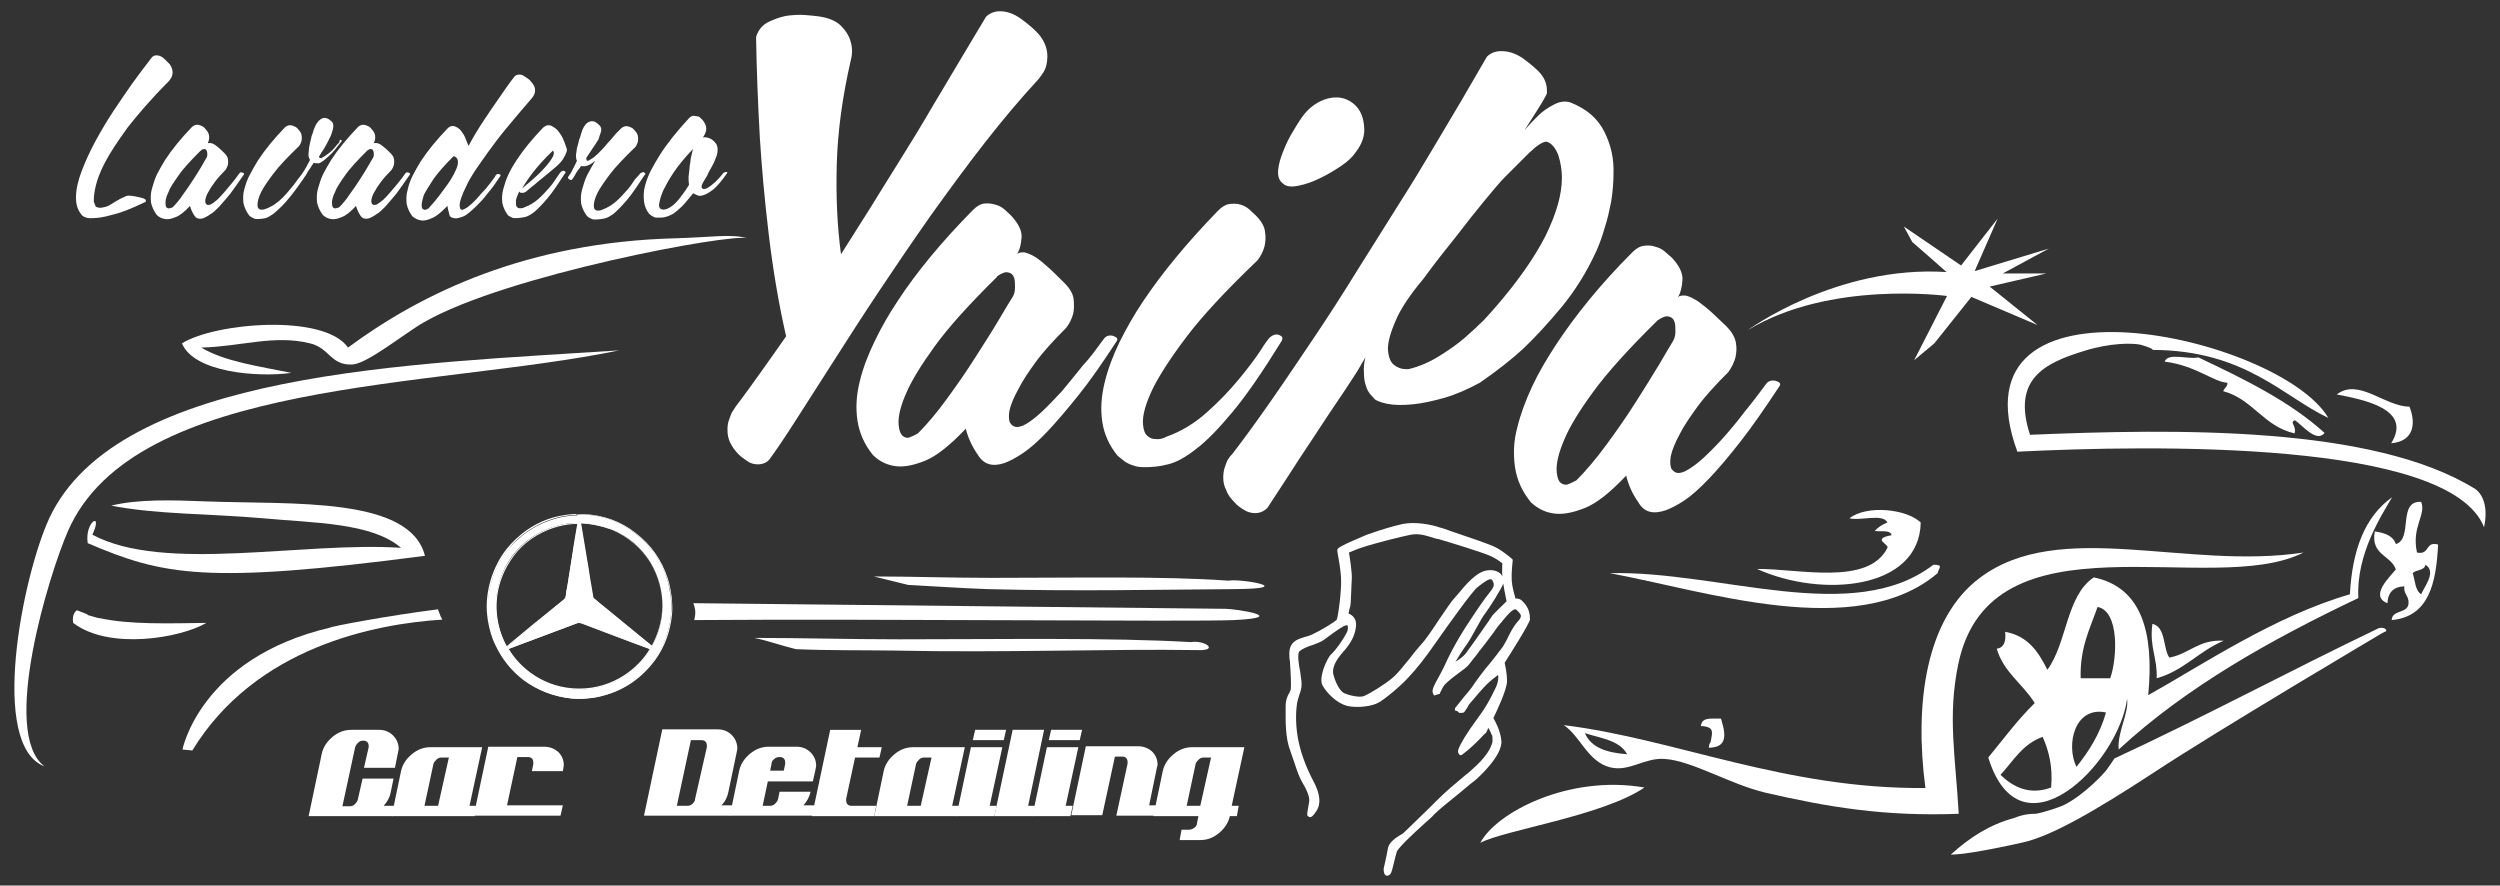 <svg xmlns="http://www.w3.org/2000/svg" xmlns:xlink="http://www.w3.org/1999/xlink" id="Capa_2_00000134943664099778631770000018148682806183499439_" x="0px" y="0px" viewBox="0 0 533 188.8" style="enable-background:new 0 0 533 188.8;" xml:space="preserve"><rect x="0" y="0" width="533" height="188.8" fill="#333333" stroke="none"/><style type="text/css">	.st0{fill:#FFFFFF;}	.st1{fill-rule:evenodd;clip-rule:evenodd;fill:#FFFFFF;}</style><g>	<g>		<path class="st0" d="M161.6,99c-0.8,0-1.6-0.2-2.3-0.7s-1.3-0.9-1.8-1.4c-0.9-0.9-1.5-1.8-1.9-2.7c-0.4-0.9-0.5-1.7-0.5-2.6   c0-0.8,0.1-1.5,0.3-2c0.2-0.6,0.4-1.1,0.6-1.6c0.3-0.5,0.6-0.9,0.9-1.4c1.7-2.2,3.4-4.6,5.2-7.1s3.6-5.1,5.5-7.8   c-1.6-7-2.8-14.2-3.7-21.7s-1.5-14.3-1.9-20.6c-0.4-7.3-0.7-14.5-0.8-21.5c0.4-1.4,1.2-2.4,2.4-3.1c1.2-0.6,2.5-1.1,3.9-1.4   c1.4-0.2,2.8-0.3,4.1-0.2s2.3,0.2,3,0.3c2.1,0.3,3.7,1,4.7,2s1.7,2.1,2,3.2c0.4,1.2,0.5,2.6,0.1,4.1c-1.8,7.8-2.8,15.2-3,22.1   c-0.2,7,0.1,13.4,0.9,19.3c2.1-3.3,4.2-6.6,6.2-9.8c2-3.3,4-6.4,5.9-9.5c2.7-4.3,5.2-8.4,7.4-12.2c2.3-3.8,4.2-7.1,5.9-9.9   s3.5-5.9,5.5-9.2c0.8-0.8,1.8-1.2,3-1.2c1.6,0,3.1,0.6,4.6,1.7s2.5,2,3.1,2.6c1.6,1.6,2.4,3.4,2.4,5.3c0,1.4-0.3,2.6-0.9,3.5   c-0.6,0.9-1,1.4-1.1,1.5c-3.7,4-7.5,8.5-11.4,13.5s-7.7,10.2-11.5,15.5c-3.8,5.4-7.4,10.7-11,16.1s-6.8,10.4-9.8,15.1   s-5.7,8.9-8,12.5s-4.2,6.4-5.6,8.3C163.5,98.6,162.6,99,161.6,99z"></path>		<path class="st0" d="M235.3,72.3c0.5-0.7,1.2-0.9,2-0.7c0.8,0.3,1.1,0.6,0.8,1.1c-3,4.6-5.7,8.5-8.2,11.6s-4.7,5.7-6.6,7.7   c-2,2.1-3.7,3.6-5.2,4.6s-2.8,1.7-3.9,2.1c-2.6,0.9-4.5,0.3-5.7-1.7c-1.2-1.7-2.1-3.6-2.6-5.6c-3.3,3.5-6.2,5.8-8.6,6.8   c-2.5,1-4.5,1.4-6.2,1.2c-1.9-0.2-3.6-1-5-2.4c-1.8-2.2-2.9-4.7-3.3-7.4c-0.4-2.7-0.2-5.5,0.5-8.3c0.7-2.9,1.8-5.7,3.2-8.6   s3-5.7,4.8-8.4c4.1-6.3,9.5-12.8,16.1-19.5c0.8-0.8,1.6-1.3,2.4-1.4c0.8-0.1,1.6,0,2.3,0.2c0.8,0.2,1.4,0.5,2,1   c0.5,0.5,1,0.9,1.4,1.3c1.6,1.7,2.4,3.3,2.3,4.7c-0.1,1.5-0.4,2.6-0.9,3.5c0.1,0,0.2,0,0.2-0.1c0,0,0.1-0.1,0.2-0.1   c0.3-0.1,0.7-0.1,1.1-0.1c0.4,0.1,1.1,0.3,1.8,0.7c0.8,0.4,1.7,1.1,2.7,2c1.1,0.9,2.4,2.2,4,3.8c1.2,1.2,1.9,2.4,2,3.5   c0.1,1.2,0.1,2.2-0.1,3.1c-0.3,1.1-0.8,2.1-1.5,3c-2.7,2.7-4.9,5.1-6.5,7.3c-1.6,2.2-2.8,4-3.6,5.6c-1,1.8-1.7,3.4-2,4.8   c-0.2,1.3-0.1,2.2,0.2,2.6c0.3,0.5,0.7,0.7,1.1,0.8c0.4,0.1,0.9,0,1.7-0.3c1.2-0.6,2.5-1.6,3.9-2.9s2.8-2.8,4.3-4.4   c1.4-1.7,2.9-3.5,4.4-5.4C232.5,76.2,233.9,74.2,235.3,72.3z M195.7,92.4c2-2,4.1-4.5,6.2-7.4c2.2-3,4.2-5.9,6.1-8.9   c1.9-3,3.6-5.6,5-8s2.4-4,2.9-4.8c0.3-0.5,0.5-1.1,0.5-2c0-0.8,0-1.5-0.2-2.1s-0.6-1-1.2-1.1c-0.6-0.2-1.4,0.1-2.4,0.8l-0.1,0.2   c-5.9,5.8-10.3,10.7-13.2,14.7s-4.9,7.3-6,9.8c-1.3,2.9-1.9,5.3-1.7,7.1c0.1,1.1,0.4,1.8,0.8,2.2c0.5,0.4,0.9,0.5,1.4,0.4   C194.3,93.1,195,92.8,195.7,92.4z"></path>		<path class="st0" d="M244,99.6c-1,0-1.8-0.1-2.5-0.4c-0.7-0.2-1.2-0.5-1.7-0.8c-0.5-0.4-1-0.8-1.5-1.2c-1.8-2.2-2.9-4.6-3.3-7.3   c-0.4-2.7-0.2-5.4,0.5-8.3s1.8-5.8,3.2-8.7c1.5-3,3.1-5.8,4.9-8.5c4.2-6.3,9.6-12.8,16.1-19.5c0.8-0.8,1.6-1.3,2.4-1.4   c0.8-0.1,1.6-0.1,2.3,0.1c0.7,0.2,1.3,0.5,1.9,1c0.5,0.5,1,0.9,1.4,1.3c1.2,1.2,1.9,2.4,2,3.5c0.2,1.2,0.1,2.2-0.1,3.1   c-0.3,1.1-0.8,2.1-1.5,3c-6.8,6.5-11.9,12-15.2,16.4c-3.4,4.5-5.7,8.1-7.1,10.9c-1.6,3.3-2.3,5.9-2.1,7.8c0.1,1.1,0.4,1.9,0.9,2.3   c0.5,0.5,1.1,0.7,1.7,0.7c0.7,0.1,1.5,0,2.4-0.5c3.1-1.1,5.9-2.8,8.5-5.1c2.6-2.3,4.8-4.6,6.8-7s3.5-4.4,4.7-6.2   c1.1-1.8,1.9-2.8,2.2-3c0.5-0.4,1-0.5,1.4-0.5c0.5,0.1,0.8,0.3,1,0.5c0.1,0.1,0.1,0.3,0.1,0.5c0,0.1-0.1,0.2-0.1,0.3   c-4,6.5-7.5,11.6-10.5,15.2s-5.6,6.3-7.9,8c-2.3,1.8-4.2,2.8-5.9,3.2C247.1,99.5,245.5,99.6,244,99.6z M289,32.5   c-0.6,0.9-1.6,1.9-3.1,2.9s-3,1.9-4.5,2.6c-1.6,0.8-3.1,1.3-4.6,1.6s-2.6,0.2-3.3-0.5c-0.8-0.6-1.1-1.5-1-2.8s0.5-2.6,1.1-4.1   s1.3-3,2.2-4.4c0.8-1.4,1.6-2.6,2.3-3.5c1.4-1.7,3.1-2.8,5-3.3c2-0.5,3.7-0.2,5.2,0.9s2.3,2.7,2.5,4.8   C291.1,28.8,290.4,30.7,289,32.5z"></path>	</g>	<g>		<path class="st0" d="M260.8,101.8c0-0.8,0.1-1.5,0.3-2.1c0.2-0.6,0.4-1.1,0.6-1.6c0.3-0.5,0.7-1,1.1-1.4c2.7-3.5,5.5-7.4,8.5-11.7   c3-4.3,6-8.8,9.1-13.4s6.1-9.3,9-14c3-4.7,5.8-9.3,8.6-13.7c2.8-4.4,5.3-8.5,7.6-12.4c2.3-3.9,4.3-7.2,6-10.1s3.5-6,5.4-9.3   c0.8-0.8,1.8-1.2,3.1-1.2c1.7,0,3.3,0.6,4.8,1.7s2.5,2,3.1,2.6c1.2,1.2,1.8,2.6,1.8,4c0,0.2,0,0.4,0,0.6s-0.2,0.6-0.5,1.1   c-0.3,0.6-0.8,1.4-1.5,2.5s-1.6,2.5-2.8,4.4c1-1.2,2.1-2.3,3.2-3.4c0.9-0.8,1.9-1.5,3.1-2.1c1.1-0.6,2.2-0.8,3.4-0.5   c3.6,1.4,6,3.5,7.4,6.4c1.4,2.8,2,5.7,1.9,8.8c0,2-0.2,4.1-0.5,6c-0.4,2-0.8,3.8-1.3,5.3c-0.5,1.8-1.1,3.5-1.8,5.1   c-2.1,4.6-4.6,8.6-7.5,12.1s-5.6,6.4-8.1,8.8c-2.6,2.4-5.7,4.8-9.3,7.3c-2.6,1.4-5.1,2.5-7.5,3.2c-2.5,0.7-4.7,1.2-6.8,1.4   c-2.1,0.2-3.9,0.2-5.4-0.1c-1.5-0.3-2.5-0.7-3.1-1.3l0.5,0.3c-0.9-0.7-1.6-1.6-1.9-2.6c-0.4-1-0.5-2-0.5-2.9   c-0.1-1.1,0-2.2,0.3-3.4l-1.7,2.9c-1.9,3-4,6.1-6.3,9.5c-2.2,3.4-4.3,6.5-6.2,9.4c-1.9,2.9-4.1,6.4-6.7,10.3   c-0.7,0.7-1.6,1.1-2.6,1.1c-0.8,0-1.6-0.2-2.4-0.7s-1.4-0.9-1.9-1.5c-0.9-0.9-1.6-1.8-1.9-2.8   C260.9,103.5,260.8,102.6,260.8,101.8z M303.5,59.4c-3,3.6-5,6.6-6,9.1c-1.1,2.5-1.6,4.5-1.6,5.9c0.1,1.6,0.5,2.8,1.3,3.4   s1.6,0.9,2.5,0.9h0.6c2.1-0.5,4.3-1.4,6.4-2.7c2.1-1.3,4-2.6,5.6-4s3-2.7,4.1-3.8c1.1-1.2,1.7-1.9,1.9-2.1   c5.1-5.8,8.8-11.1,11.2-15.8c2.3-4.7,3.5-8.8,3.5-12.4c0-1.7-0.3-3.4-0.8-4.9c-0.6-1.5-1.4-2.5-2.5-2.8c-0.8,0-2,0.8-3.7,2.4   c-1.6,1.6-3.3,3.3-5.1,5.1c-1.1,1.1-2.6,2.9-4.5,5.2s-3.8,4.7-5.7,7.2C308.3,53.1,305.9,56.1,303.5,59.4z"></path>		<path class="st0" d="M376.5,81.9c0.5-0.7,1.2-0.9,2.1-0.7c0.9,0.3,1.1,0.6,0.8,1.1c-3.1,4.7-5.8,8.6-8.3,11.8   c-2.5,3.2-4.7,5.8-6.7,7.9s-3.8,3.7-5.3,4.7s-2.9,1.7-4,2.1c-2.7,0.9-4.6,0.4-5.8-1.7c-1.2-1.7-2.1-3.6-2.6-5.7   c-3.4,3.6-6.3,5.9-8.8,6.9s-4.6,1.4-6.4,1.2c-1.9-0.2-3.6-1-5.1-2.4c-1.8-2.2-3-4.7-3.4-7.5s-0.3-5.6,0.5-8.5   c0.7-2.9,1.8-5.8,3.2-8.8c1.4-3,3.1-5.8,4.9-8.6c4.2-6.4,9.6-13.1,16.4-19.9c0.8-0.8,1.6-1.3,2.5-1.4c0.8-0.1,1.6-0.1,2.4,0.2   c0.8,0.2,1.4,0.5,2,1s1,0.9,1.5,1.3c1.6,1.7,2.4,3.3,2.3,4.8s-0.4,2.7-0.9,3.6c0.1,0,0.2,0,0.2-0.1s0.1-0.1,0.2-0.1   c0.3-0.1,0.7-0.1,1.1-0.1c0.5,0.1,1.1,0.3,1.8,0.7c0.8,0.4,1.7,1.1,2.8,2c1.1,0.9,2.4,2.2,4.1,3.8c1.2,1.2,1.9,2.4,2.1,3.6   s0.1,2.2-0.1,3.1c-0.3,1.1-0.8,2.1-1.5,3.1c-2.8,2.8-5,5.2-6.6,7.4c-1.6,2.2-2.9,4.1-3.7,5.7c-1,1.8-1.7,3.5-2,4.9   c-0.2,1.3-0.1,2.2,0.2,2.7c0.4,0.5,0.7,0.7,1.1,0.8c0.4,0.1,1,0,1.7-0.3c1.2-0.6,2.6-1.6,4-2.9s2.9-2.8,4.4-4.5s3-3.5,4.5-5.5   C373.6,85.8,375.1,83.8,376.5,81.9z M336.1,102.4c2-2,4.2-4.6,6.4-7.6c2.2-3,4.3-6,6.2-9c1.9-3,3.6-5.7,5.1-8.2   c1.4-2.4,2.4-4.1,2.9-4.9c0.3-0.5,0.5-1.2,0.5-2s0-1.5-0.2-2.1s-0.6-1-1.2-1.1c-0.6-0.2-1.4,0.1-2.4,0.8l-0.2,0.2   c-6,5.9-10.5,10.9-13.5,15s-5,7.4-6.1,10c-1.3,3-1.9,5.4-1.7,7.2c0.1,1.1,0.4,1.9,0.8,2.2c0.5,0.4,0.9,0.5,1.5,0.4   C334.7,103.1,335.4,102.8,336.1,102.4z"></path>	</g>	<g>		<path class="st0" d="M124.2,109.7c0.1,0,0.2,0,0.3,0c4.1,0.2,7.7,1.5,10.9,4c3.3,2.5,5.6,5.8,6.8,9.7c0.4,1.2,0.6,2.5,0.8,3.8   c0.1,1.2,0.2,2.3,0.1,3.5c-0.3,3.7-1.5,7-3.6,10c-2.8,3.8-6.4,6.4-11,7.6c-1.1,0.3-2.2,0.5-3.4,0.6c-1.1,0.1-2.2,0.1-3.3,0   c-3.7-0.4-7-1.7-10-3.9c-2.6-2-4.6-4.5-6-7.4c-0.8-1.7-1.3-3.4-1.6-5.2c-0.2-1.4-0.3-2.7-0.2-4.1c0.2-2.9,1-5.7,2.4-8.3   c1-1.9,2.3-3.5,3.9-4.9c2.6-2.4,5.7-4,9.2-4.8c1.1-0.2,2.2-0.4,3.2-0.4c0.1,0,0.1,0,0.2,0C123.3,109.7,123.7,109.7,124.2,109.7z    M123.8,111.5c0,0.1,0,0.1,0,0.2c0.1,0.4,0.1,0.7,0.2,1.1c0.2,1.2,0.4,2.5,0.6,3.7s0.4,2.4,0.6,3.6s0.4,2.5,0.6,3.7   s0.4,2.3,0.6,3.5c0,0.1,0.1,0.2,0.2,0.3c0.8,0.6,1.6,1.3,2.3,1.9c3.1,2.6,6.2,5.1,9.4,7.7c0.2,0.2,0.5,0.4,0.7,0.6   c2.7-4.8,3.4-11.8-0.4-18c-2-3.2-4.7-5.5-8.2-6.9C128.3,112.1,126.1,111.6,123.8,111.5z M108,137.9c0.1,0,0.1-0.1,0.2-0.1   c1.9-1.6,3.9-3.2,5.8-4.8c2.1-1.7,4.1-3.4,6.2-5.1c0.2-0.2,0.4-0.4,0.4-0.7c0.1-1,0.3-2.1,0.5-3.1c0.2-1.3,0.4-2.6,0.6-3.9   s0.4-2.6,0.6-3.9c0.2-1.2,0.4-2.4,0.6-3.6c0.1-0.4,0.1-0.7,0.2-1.2c-2.3,0-4.4,0.5-6.4,1.3c-3.4,1.4-6.1,3.6-8.1,6.6   C104.6,125.7,105.2,132.7,108,137.9z M138.7,138.4c-0.1,0-0.2-0.1-0.3-0.1c-4.8-1.8-9.6-3.6-14.3-5.4c-0.4-0.1-0.7-0.2-1.1,0   c-4.8,1.8-9.6,3.6-14.4,5.4c-0.1,0-0.2,0.1-0.2,0.1c2.5,4.5,8.2,8.6,15.2,8.6C130.6,147,136.2,142.8,138.7,138.4z"></path>		<path class="st0" d="M123.5,149c-0.6,0-1.2,0-1.8-0.1c-3.7-0.4-7.1-1.7-10.1-3.9c-2.6-2-4.6-4.5-6-7.5c-0.8-1.6-1.3-3.4-1.6-5.3   c-0.2-1.3-0.3-2.7-0.2-4.1c0.2-2.9,1-5.7,2.4-8.3c1-1.9,2.3-3.5,3.9-5c2.6-2.4,5.7-4.1,9.2-4.8c1.1-0.2,2.2-0.4,3.3-0.4h0.1   c0,0,0,0,0.1,0h1.4l0,0h0.1c0.1,0,0.1,0,0.2,0c4.1,0.2,7.8,1.5,11,4c3.3,2.5,5.6,5.8,6.9,9.8c0.4,1.2,0.6,2.5,0.8,3.8   c0.1,1.2,0.2,2.4,0.1,3.5c-0.3,3.7-1.5,7.1-3.6,10c-2.8,3.8-6.5,6.4-11,7.6c-1,0.3-2.2,0.5-3.4,0.6C124.5,149,124,149,123.5,149z    M122.8,109.8L122.8,109.8c-0.1,0-0.2,0-0.2,0c-1.1,0-2.1,0.2-3.2,0.4c-3.4,0.8-6.5,2.4-9.1,4.8c-1.5,1.4-2.8,3.1-3.8,4.9   c-1.4,2.6-2.2,5.3-2.4,8.2c-0.1,1.4,0,2.7,0.2,4.1c0.3,1.8,0.8,3.6,1.6,5.2c1.4,2.9,3.4,5.4,6,7.4c2.9,2.2,6.3,3.5,10,3.9   c1.1,0.1,2.2,0.1,3.3,0c1.2-0.1,2.3-0.3,3.4-0.6c4.5-1.2,8.2-3.8,10.9-7.6c2.1-2.9,3.3-6.2,3.6-9.9c0.1-1.1,0.1-2.2-0.1-3.4   c-0.1-1.3-0.4-2.6-0.8-3.8c-1.3-3.9-3.5-7.2-6.8-9.7c-3.2-2.4-6.9-3.8-10.9-4c-0.1,0-0.1,0-0.2,0c0,0,0,0-0.1,0h-1.4V109.8z    M123.5,147.1c-7.7,0-13-4.7-15.3-8.6l-0.1-0.1l0.2-0.1c0.1,0,0.1,0,0.2-0.1l3.2-1.2c3.7-1.4,7.4-2.8,11.2-4.2   c0.4-0.2,0.7-0.2,1.2,0c3.7,1.4,7.4,2.8,11.1,4.2l3.3,1.2c0.1,0,0.1,0,0.2,0.1l0.2,0.1l-0.1,0.1   C136.5,142.4,131.1,147.1,123.5,147.1L123.5,147.1z M108.5,138.4c2.3,3.9,7.5,8.4,15,8.4l0,0c7.4,0,12.7-4.5,15-8.4   c-0.1,0-0.1-0.1-0.2-0.1l-3.3-1.2c-3.7-1.4-7.4-2.8-11.1-4.2c-0.4-0.1-0.7-0.1-1,0c-3.7,1.4-7.5,2.8-11.2,4.2l-3.2,1.2   C108.5,138.4,108.5,138.4,108.5,138.4z M139,138l-0.4-0.3c-0.2-0.1-0.3-0.2-0.5-0.4l-9.4-7.7c-0.3-0.2-0.6-0.5-0.9-0.7   c-0.5-0.4-0.9-0.8-1.4-1.2c-0.1-0.1-0.2-0.2-0.2-0.4c-0.1-0.8-0.3-1.6-0.4-2.4l-0.2-1.1c-0.1-0.9-0.3-1.8-0.4-2.6l-1.6-9.5v-0.1   v-0.2h0.1c2.3,0.1,4.6,0.6,6.6,1.4c3.5,1.5,6.3,3.8,8.2,7C142.6,126.4,141.4,133.5,139,138L139,138z M123.9,111.6   C123.9,111.7,123.9,111.7,123.9,111.6l1.6,9.6c0.1,0.9,0.3,1.8,0.4,2.6l0.2,1.1c0.1,0.8,0.3,1.6,0.4,2.4c0,0.1,0.1,0.2,0.1,0.2   c0.5,0.4,0.9,0.8,1.4,1.2c0.3,0.2,0.6,0.5,0.9,0.7l9.4,7.7c0.2,0.1,0.3,0.2,0.5,0.4l0.2,0.1c2.4-4.4,3.6-11.3-0.5-17.8   c-1.9-3.1-4.7-5.4-8.1-6.9C128.3,112.2,126.2,111.7,123.9,111.6z M108,138l-0.1-0.1c-3.2-5.9-3-12.8,0.7-18.4c2-3,4.7-5.3,8.1-6.7   c2.1-0.9,4.2-1.3,6.5-1.3h0.1l-0.1,0.5c0,0.3-0.1,0.5-0.1,0.8l-1.9,11.4c0,0.3-0.1,0.6-0.1,0.9c-0.1,0.7-0.3,1.5-0.4,2.2   c-0.1,0.4-0.2,0.6-0.5,0.8c-1.6,1.3-3.2,2.6-4.8,3.9l-1.5,1.2C112,134.8,110,136.4,108,138L108,138L108,138z M123.1,111.7   c-2.2,0-4.3,0.5-6.3,1.3c-3.4,1.4-6.1,3.6-8,6.6c-3.6,5.5-3.9,12.3-0.8,18.1c0,0,0,0,0.1,0c1.9-1.6,3.9-3.2,5.8-4.8l1.5-1.2   c1.6-1.3,3.2-2.6,4.8-3.9c0.2-0.2,0.3-0.3,0.4-0.6c0.1-0.8,0.2-1.5,0.4-2.2c0-0.3,0.1-0.6,0.1-0.9l1.9-11.4c0-0.3,0.1-0.5,0.1-0.8   V111.7z"></path>	</g>	<g>		<path class="st0" d="M84.8,160.7l-0.6,3h-6.6l1-4.4c0-0.1,0-0.2,0-0.3c0-0.3-0.1-0.6-0.3-0.8c-0.2-0.2-0.5-0.3-0.8-0.3   c-0.4,0-0.8,0.1-1.1,0.4c-0.3,0.3-0.6,0.6-0.7,1.1L73,171.9h1.5c0.4,0,0.8-0.1,1.1-0.4c0.3-0.3,0.6-0.6,0.7-1.1l1-4.4h6.6   l-0.6,2.9c-0.2,1.1-0.7,2-1.5,2.9h2.4l-0.4,2.2h-18l2.8-13.3c0.3-1.4,1.1-2.6,2.3-3.6c1.2-1,2.5-1.5,4-1.5h5.9   c1.2,0,2.2,0.4,3,1.2s1.2,1.8,1.2,2.9C84.9,160,84.9,160.4,84.8,160.7z"></path>		<path class="st0" d="M102.8,159.3l-2.7,12.5h1.5l-0.4,2.2H83.5l2-9.6c0.3-1.4,1.1-2.6,2.3-3.6c1.2-1,2.5-1.5,4-1.5L102.8,159.3   L102.8,159.3z M95.7,161.5h-1.5c-0.4,0-0.8,0.1-1.1,0.4c-0.3,0.3-0.6,0.6-0.7,1l-1.9,8.9h2.9L95.7,161.5z"></path>		<path class="st0" d="M120,164.4h-6.6l0.3-1.5c0-0.1,0-0.2,0-0.3c0-0.8-0.4-1.2-1.2-1.2h-2.2l-2.2,10.3H120l-0.5,2.2H101l3.1-14.7   H116c1.2,0,2.2,0.4,3,1.1c0.8,0.8,1.2,1.7,1.2,2.9C120.1,163.7,120.1,164,120,164.4z"></path>		<path class="st0" d="M157,160.7l-1.7,8.1c-0.2,1.1-0.7,2.1-1.5,2.9h2.4l-0.5,2.2h-18.4l3.9-18.4H153c1.2,0,2.2,0.4,3,1.2   s1.2,1.8,1.2,2.9C157.1,160,157.1,160.4,157,160.7z M150.7,159.3c0-0.1,0-0.2,0-0.3c0-0.8-0.4-1.2-1.2-1.2h-2.2l-3,14h2.2   c0.4,0,0.8-0.1,1.1-0.4c0.3-0.3,0.6-0.6,0.6-1.1L150.7,159.3z"></path>		<path class="st0" d="M173.8,164.4l-0.5,2.2h-9.6l-1.1,5.2h1.5c0.4,0,0.8-0.1,1.1-0.4c0.3-0.3,0.6-0.6,0.7-1.1l0.3-1.5h6.6   c-0.2,1.1-0.8,2.1-1.5,2.9h2.4l-0.4,2.2h-17.7l2-9.6c0.3-1.4,1.1-2.6,2.3-3.6s2.5-1.5,4-1.5h5.9c1.2,0,2.2,0.4,3,1.2   s1.2,1.7,1.2,2.9C173.9,163.7,173.9,164,173.8,164.4z M167.4,162.9c0-0.1,0-0.2,0-0.3c0-0.8-0.4-1.2-1.2-1.2   c-0.4,0-0.8,0.1-1.1,0.4c-0.4,0.3-0.6,0.6-0.6,1l-0.3,1.5h2.9L167.4,162.9z"></path>		<path class="st0" d="M188,159.3l-0.5,2.2h-5.2l-1.9,8.8c0,0.1,0,0.2,0,0.3c0,0.8,0.4,1.2,1.2,1.2h5.2l-0.4,2.2h-13.3l3.9-18.4h6.6   l-0.8,3.7H188z"></path>		<path class="st0" d="M205.7,159.3l-2.7,12.5h1.5l-0.4,2.2h-17.7l2-9.6c0.3-1.4,1.1-2.6,2.3-3.6s2.5-1.5,4-1.5L205.7,159.3   L205.7,159.3z M198.6,161.5h-1.5c-0.4,0-0.8,0.1-1.1,0.4c-0.3,0.3-0.6,0.6-0.7,1l-1.9,8.9h2.9L198.6,161.5z"></path>		<path class="st0" d="M213.7,159.3l-2.7,12.5h1.5L212,174h-8.1l3.1-14.7H213.7z M214.5,155.6l-0.5,2.2h-6.6l0.5-2.2H214.5z"></path>		<path class="st0" d="M222.6,155.6l-3.4,16.2h1.5l-0.5,2.2H212l3.9-18.4H222.6z"></path>		<path class="st0" d="M229.9,159.3l-2.7,12.5h1.5l-0.5,2.2h-8.1l3.1-14.7H229.9z M230.7,155.6l-0.5,2.2h-6.6l0.5-2.2H230.7z"></path>		<path class="st0" d="M246.5,164.4l-0.6,2.9l-0.9,4.4h1.5l-0.4,2.2H238l2.4-11.1c0-0.1,0-0.2,0-0.3c0-0.8-0.4-1.2-1.2-1.2h-1.5   l-2.7,12.5h-6.6l3.1-14.7h11.1c1.2,0,2.2,0.4,3,1.1c0.8,0.8,1.2,1.7,1.2,2.9C246.6,163.7,246.6,164,246.5,164.4z"></path>		<path class="st0" d="M265.3,159.3l-2.7,12.5h1.5l-0.4,2.2h-1.5c-0.3,1.4-1.1,2.6-2.3,3.6c-1.2,1-2.5,1.5-4,1.5h-4.4l0.4-2.2h1.5   c0.4,0,0.8-0.1,1.2-0.4c0.4-0.3,0.6-0.6,0.6-1l0.3-1.5h-9.6l2-9.6c0.3-1.4,1.1-2.6,2.3-3.6s2.5-1.5,4-1.5H265.3z M258.2,161.5   h-1.5c-0.4,0-0.8,0.1-1.1,0.4c-0.3,0.3-0.6,0.6-0.7,1l-1.9,8.9h2.9L258.2,161.5z"></path>	</g>	<path class="st1" d="M261.3,129.8c-1.5,0-74.8-0.8-113.5-1.2c0.2,0.4,0.3,0.9,0.4,1.4c0.1,0.7,0,1.4-0.2,2.2  c38.6-0.3,106.4,0.4,115.1,0C275.3,131.6,263.3,129.8,261.3,129.8z"></path>	<path class="st1" d="M93.6,130.5c-0.1-0.2-0.2-0.4-0.2-0.6c-11,1.4-23,3.7-23,3.9c-27.7,6.5-31.5,26-31.5,26L41,160  c13.5-22.1,39-27,53.3-27.9C94,131.6,93.8,131.1,93.6,130.5z"></path>	<g>		<path class="st0" d="M17.9,46.2c-0.4-0.2-0.5-0.4-0.5-0.4c-0.4-0.5-0.7-1-0.9-1.6c-0.2-0.6-0.3-1.3-0.3-2.1c0-1.6,0.4-3.5,1.2-5.6   c0.8-2.1,1.8-4.3,3-6.5s2.5-4.4,3.9-6.5s2.7-4,3.9-5.7c1.2-1.7,2.6-3.5,4.2-5.6c0.3-0.3,0.6-0.4,1-0.4c0.6,0,1.2,0.3,1.7,0.8   s0.9,0.9,1.1,1.1c0.4,0.6,0.6,1.2,0.6,1.7c0,0.6-0.2,1.1-0.5,1.5c-0.1,0.2-0.3,0.4-0.4,0.5c-3.7,3.7-6.5,7-8.7,9.8   c-2.1,2.9-3.7,5.3-4.8,7.4c-1.1,2.1-1.7,3.8-2,5.1S20,42,20,42.5V43c0,0.1,0,0.1,0.1,0.2c0.1,0.4,0.2,0.7,0.4,0.9   c0.2,0.1,0.5,0.2,0.8,0.2c0.4,0,0.7-0.1,1.2-0.2c0.4-0.1,0.8-0.3,1.1-0.5c0.3-0.2,0.8-0.5,1.3-0.8c0.2-0.1,0.4-0.2,0.7-0.4   c0.2-0.1,0.7-0.3,1.3-0.6c0.1,0,0.2-0.1,0.5-0.1c0.4,0,1,0.1,1.6,0.2c0.6,0.1,1.2,0.3,1.6,0.4c0.1,0.1,0.3,0.1,0.3,0.2   c0.1,0,0.2,0.1,0.2,0.3s-0.1,0.3-0.2,0.3c-2.9,1.4-5.2,2.3-7,2.7c-1.7,0.5-3.1,0.7-4,0.7h-0.1C18.9,46.6,18.3,46.4,17.9,46.2z"></path>		<path class="st0" d="M51,37c0.2-0.3,0.4-0.3,0.7-0.2s0.4,0.2,0.3,0.4c-1.1,1.6-2.1,3-2.9,4.1c-0.9,1.1-1.7,2-2.4,2.8   c-0.7,0.7-1.3,1.3-1.9,1.6c-0.5,0.4-1,0.6-1.4,0.8c-0.9,0.3-1.6,0.1-2-0.6c-0.4-0.6-0.7-1.3-0.9-2c-1.2,1.3-2.2,2.1-3.1,2.4   c-0.9,0.4-1.6,0.5-2.2,0.4c-0.7-0.1-1.3-0.4-1.8-0.9c-0.6-0.8-1-1.7-1.2-2.6c-0.1-1-0.1-2,0.2-3s0.6-2.1,1.1-3.1s1.1-2,1.7-3   c1.5-2.3,3.4-4.6,5.7-7c0.3-0.3,0.6-0.4,0.9-0.5c0.3,0,0.6,0,0.8,0.1c0.3,0.1,0.5,0.2,0.7,0.3c0.2,0.2,0.4,0.3,0.5,0.5   c0.6,0.6,0.8,1.2,0.8,1.7s-0.1,0.9-0.3,1.3h0.1c0,0,0,0,0.1,0s0.2,0,0.4,0s0.4,0.1,0.6,0.2c0.3,0.1,0.6,0.4,1,0.7   c0.4,0.3,0.9,0.8,1.4,1.3c0.4,0.4,0.7,0.9,0.7,1.3c0.1,0.4,0,0.8,0,1.1c-0.1,0.4-0.3,0.8-0.5,1.1c-1,1-1.7,1.8-2.3,2.6   s-1,1.4-1.3,2c-0.4,0.6-0.6,1.2-0.7,1.7c-0.1,0.5,0,0.8,0.1,0.9c0.1,0.2,0.3,0.3,0.4,0.3c0.1,0,0.3,0,0.6-0.1   c0.4-0.2,0.9-0.6,1.4-1c0.5-0.5,1-1,1.5-1.6s1-1.2,1.6-1.9C50,38.4,50.5,37.7,51,37z M36.8,44.2c0.7-0.7,1.5-1.6,2.2-2.7   c0.8-1.1,1.5-2.1,2.2-3.2c0.7-1.1,1.3-2,1.8-2.9s0.8-1.4,1-1.7c0.1-0.2,0.2-0.4,0.2-0.7s0-0.5-0.1-0.8c-0.1-0.2-0.2-0.4-0.4-0.4   c-0.2-0.1-0.5,0-0.9,0.3l-0.1,0.1C40.6,34.3,39,36,38,37.5c-1,1.4-1.8,2.6-2.1,3.5c-0.5,1-0.7,1.9-0.6,2.5c0,0.4,0.1,0.7,0.3,0.8   s0.3,0.2,0.5,0.1C36.3,44.4,36.6,44.3,36.8,44.2z"></path>		<path class="st0" d="M72.6,29.8c0,0,0.1,0.1,0.2,0.1c0.1,0.1,0.1,0.2-0.1,0.4c-1,1.3-1.8,2.3-2.5,2.9c-0.7,0.6-1.2,1.1-1.6,1.3   c-0.4,0.3-0.8,0.4-1,0.3c-0.3,0-0.5,0-0.7-0.1c-0.2,0.3-0.5,0.7-0.8,1.2c-0.3,0.4-0.6,0.9-0.8,1.3c-0.3,0.4-0.5,0.8-0.8,1.2   c-0.3,0.3-0.4,0.6-0.5,0.7c-1.2,1.7-2.3,3.1-3.2,4.1s-1.7,1.7-2.4,2.3c-0.7,0.5-1.3,0.9-1.8,1s-1,0.2-1.5,0.2   c-0.4,0-0.7,0-0.9-0.1s-0.4-0.2-0.6-0.3c-0.2-0.1-0.4-0.3-0.5-0.4c-0.6-0.8-1-1.7-1.2-2.6c-0.1-1-0.1-2,0.2-3s0.6-2.1,1.2-3.1   c0.5-1,1.1-2,1.7-3c1.5-2.3,3.4-4.6,5.7-7c0.3-0.3,0.6-0.4,0.9-0.5c0.3,0,0.6,0,0.8,0.1c0.3,0.1,0.5,0.2,0.7,0.3   c0.2,0.2,0.4,0.3,0.5,0.5c0.4,0.4,0.7,0.9,0.7,1.3c0.1,0.4,0,0.8,0,1.1c-0.1,0.4-0.3,0.8-0.5,1.1c-2.4,2.3-4.3,4.3-5.5,5.9   s-2.1,2.9-2.6,3.9c-0.6,1.2-0.8,2.1-0.8,2.8c0,0.4,0.1,0.7,0.3,0.8c0.2,0.2,0.4,0.2,0.6,0.2c0.2,0,0.5,0,0.9-0.2   c0.3-0.1,0.6-0.2,0.9-0.4c0.3-0.1,0.6-0.3,0.9-0.5c0.6-0.4,1.2-0.9,1.8-1.5s1.1-1.2,1.6-1.8s1-1.2,1.4-1.8s0.9-1.1,1.2-1.6   c0.3-0.4,0.5-0.8,0.8-1.3s0.5-1,0.8-1.5c-0.3-0.5-0.4-1-0.3-1.5c0-0.5,0.1-1.1,0.2-1.7c0.1-0.4,0.2-0.8,0.3-1.3   c0.1-0.5,0.2-0.9,0.4-1.3c0.1-0.5,0.3-0.9,0.5-1.4c0.4-0.9,1-1.5,1.6-1.7c0.7-0.2,1.3,0.1,2,0.8c0.3,0.3,0.3,0.8,0.2,1.5   c-0.2,0.7-0.4,1.4-0.8,2.1c-0.3,0.7-0.7,1.3-1,1.9c-0.3,0.5-0.5,0.8-0.6,0.9c-0.1,0.2-0.2,0.3-0.3,0.5c-0.1,0.2-0.2,0.3-0.3,0.5   c0,0.2,0.2,0.3,0.4,0.3c0.1,0,0.2,0,0.3-0.1c0.5-0.3,1-0.6,1.5-1s0.9-0.8,1.2-1.2c0.3-0.4,0.6-0.7,0.9-1   C72.4,29.9,72.5,29.7,72.6,29.8z"></path>		<path class="st0" d="M86.4,37c0.2-0.3,0.4-0.3,0.7-0.2c0.3,0.1,0.4,0.2,0.3,0.4c-1.1,1.6-2.1,3-2.9,4.1c-0.9,1.1-1.7,2-2.4,2.8   c-0.7,0.7-1.3,1.3-1.9,1.6c-0.5,0.4-1,0.6-1.4,0.8c-0.9,0.3-1.6,0.1-2-0.6c-0.4-0.6-0.7-1.3-0.9-2c-1.2,1.3-2.2,2.1-3.1,2.4   c-0.9,0.4-1.6,0.5-2.2,0.4c-0.7-0.1-1.3-0.4-1.8-0.9c-0.6-0.8-1-1.7-1.2-2.6c-0.1-1-0.1-2,0.2-3c0.3-1,0.6-2.1,1.1-3.1   s1.1-2,1.7-3c1.5-2.3,3.4-4.6,5.7-7c0.3-0.3,0.6-0.4,0.9-0.5c0.3,0,0.6,0,0.8,0.1c0.3,0.1,0.5,0.2,0.7,0.3   c0.2,0.2,0.4,0.3,0.5,0.5c0.6,0.6,0.8,1.2,0.8,1.7s-0.1,0.9-0.3,1.3h0.1c0,0,0,0,0.1,0s0.2,0,0.4,0c0.2,0,0.4,0.1,0.6,0.2   c0.3,0.1,0.6,0.4,1,0.7c0.4,0.3,0.9,0.8,1.4,1.3c0.4,0.4,0.7,0.9,0.7,1.3c0.1,0.4,0,0.8,0,1.1c-0.1,0.4-0.3,0.8-0.5,1.1   c-1,1-1.7,1.8-2.3,2.6c-0.6,0.8-1,1.4-1.3,2c-0.4,0.6-0.6,1.2-0.7,1.7s0,0.8,0.1,0.9c0.1,0.2,0.3,0.3,0.4,0.3s0.3,0,0.6-0.1   c0.4-0.2,0.9-0.6,1.4-1c0.5-0.5,1-1,1.5-1.6s1-1.2,1.6-1.9C85.4,38.4,85.9,37.7,86.4,37z M72.3,44.2c0.7-0.7,1.5-1.6,2.2-2.7   c0.8-1.1,1.5-2.1,2.2-3.2c0.7-1.1,1.3-2,1.8-2.9s0.8-1.4,1-1.7c0.1-0.2,0.2-0.4,0.2-0.7s0-0.5-0.1-0.8c-0.1-0.2-0.2-0.4-0.4-0.4   c-0.2-0.1-0.5,0-0.9,0.3l-0.1,0.1c-2.1,2.1-3.7,3.8-4.7,5.3c-1,1.4-1.8,2.6-2.1,3.5c-0.5,1-0.7,1.9-0.6,2.5c0,0.4,0.1,0.7,0.3,0.8   c0.2,0.1,0.3,0.2,0.5,0.1C71.8,44.4,72,44.3,72.3,44.2z"></path>		<path class="st0" d="M95.4,43.9c-1.3,1.3-2.3,2.2-3.3,2.6c-0.9,0.4-1.7,0.6-2.3,0.5c-0.7-0.1-1.3-0.4-1.9-0.9   c-0.6-0.8-1-1.7-1.2-2.6c-0.1-1-0.1-2,0.2-3c0.2-1,0.6-2.1,1.1-3.1s1.1-2,1.7-3c1.5-2.3,3.4-4.6,5.7-7c0.3-0.3,0.6-0.5,0.9-0.5   c0.3-0.1,0.6,0,0.8,0.1c0.2,0.1,0.5,0.2,0.7,0.4c0.2,0.2,0.4,0.3,0.5,0.5c0.4,0.5,0.7,1,0.9,1.5c0.2,0.5,0.4,1.1,0.7,1.7   c1-1.9,2.1-3.7,3.3-5.5c1.2-1.8,2.2-3.3,3.2-4.7c1.1-1.6,2.2-3.2,3.3-4.6c0.3-0.3,0.6-0.4,1-0.4s0.7,0.1,1,0.3   c0.3,0.2,0.6,0.4,0.9,0.6s0.5,0.4,0.6,0.6c0.4,0.4,0.7,0.9,0.8,1.3c0.1,0.4,0.1,0.8,0,1.1c-0.1,0.4-0.3,0.7-0.5,1   c-2.1,2.4-3.9,4.6-5.5,6.5s-2.9,3.7-4,5.2c-1.1,1.5-2,2.9-2.8,4c-0.7,1.1-1.3,2.1-1.7,3c-1,2-1.5,3.4-1.5,4.2   c0,0.5,0.1,0.8,0.2,0.9c0.2,0.1,0.3,0.2,0.5,0.1c0.2-0.1,0.5-0.2,0.8-0.4c0.8-0.6,1.5-1.2,2.2-2s1.3-1.5,1.9-2.1   c0.6-0.7,1-1.3,1.4-1.8s0.6-0.8,0.6-0.9c0.2-0.3,0.4-0.4,0.5-0.4c0.2,0,0.3,0,0.5,0.1c0.1,0,0.1,0.1,0.1,0.2v0.1   c-1,1.5-1.9,2.8-2.8,3.8c-0.8,1.1-1.6,1.9-2.3,2.6c-0.7,0.7-1.3,1.2-1.8,1.6c-0.5,0.4-1,0.7-1.5,0.8c-1,0.4-1.8,0.3-2.4-0.2   C95.8,45.6,95.5,44.8,95.4,43.9z M89.9,43.8c0,0.4,0.1,0.7,0.3,0.8c0.2,0.1,0.3,0.2,0.5,0.1c0.2,0,0.4-0.1,0.7-0.3   c0.3-0.4,0.8-0.9,1.3-1.5c0.6-0.7,1.1-1.4,1.7-2.2s1.2-1.6,1.7-2.4c0.5-0.8,0.9-1.6,1.2-2.3c0.3-0.7,0.4-1.3,0.3-1.8   s-0.4-0.8-0.9-0.9c-1.9,1.9-3.4,3.6-4.3,4.9c-0.9,1.4-1.6,2.5-2,3.3C90.1,42.4,89.9,43.2,89.9,43.8z"></path>		<path class="st0" d="M108.3,45.9c-0.6-0.8-1-1.7-1.2-2.6c-0.1-0.9-0.1-1.9,0.2-3c0.3-1,0.6-2.1,1.1-3.1c0.5-1.1,1.1-2.1,1.7-3   c1.5-2.3,3.4-4.6,5.7-7c0.4-0.3,0.7-0.5,1-0.5s0.6,0,0.9,0.2c0.4,0.2,0.8,0.5,1.2,0.9c0.3,0.4,0.7,0.9,1,1.5s0.6,1.4,0.9,2.3   c0.1,0.3,0.1,0.6-0.1,1c-0.1,0.3-0.3,0.7-0.6,1.2c-0.3,0.5-0.8,1.1-1.5,1.7c-1.1,0.9-2.1,1.8-3,2.5c-0.8,0.6-1.5,1.3-2.2,1.8   c-0.7,0.6-1.1,0.9-1.3,1.1c-0.2,0.1-0.4,0.2-0.5,0.2c-0.2,0-0.3,0-0.5,0s-0.3-0.1-0.4-0.3c-0.2,0.5-0.4,0.9-0.5,1.2   s-0.2,0.6-0.2,0.8c0,0.3,0,0.4,0,0.6c0,0.4,0.1,0.7,0.3,0.8c0.2,0.2,0.4,0.2,0.6,0.2c0.3,0,0.5,0,0.9-0.2c1.1-0.4,2.1-1,3-1.8   s1.7-1.7,2.4-2.5c0.7-0.8,1.2-1.6,1.6-2.2c0.4-0.6,0.7-1,0.8-1.1c0.2-0.1,0.4-0.2,0.5-0.2c0.2,0,0.3,0.1,0.4,0.2   c0,0,0.1,0.1,0.1,0.2c0,0,0,0.1-0.1,0.1c-1.5,2.3-2.7,4.1-3.8,5.4c-1.1,1.3-2,2.2-2.8,2.9c-0.8,0.6-1.5,1-2.1,1.1   s-1.2,0.2-1.7,0.2c-0.4,0-0.7,0-0.9-0.1c-0.2-0.1-0.4-0.2-0.6-0.3C108.7,46.2,108.5,46,108.3,45.9z M117.9,32.1   c-1.9,1.8-3.3,3.4-4.3,4.7s-1.8,2.5-2.3,3.4c0.4-0.4,1.1-0.9,2-1.7s1.7-1.5,2.5-2.4c0.8-0.8,1.4-1.6,1.9-2.4   C118.1,33.1,118.2,32.5,117.9,32.1z"></path>		<path class="st0" d="M136.6,36.9c0.2-0.1,0.4-0.2,0.5-0.2c0.2,0,0.3,0.1,0.4,0.2c0,0,0.1,0.1,0.1,0.2c0,0,0,0.1-0.1,0.1   c-1.5,2.3-2.7,4.1-3.8,5.4c-1.1,1.3-2,2.2-2.8,2.9c-0.8,0.6-1.5,1-2.1,1.1s-1.2,0.2-1.7,0.2c-0.4,0-0.7,0-0.9-0.1   c-0.2-0.1-0.4-0.2-0.6-0.3s-0.4-0.3-0.5-0.4c-0.6-0.8-1-1.7-1.2-2.6c-0.1-0.9-0.1-1.9,0.2-3c0.3-1,0.6-2.1,1.1-3.1s1.1-2,1.7-3   c-0.9,0.7-1.5,1-2,1.1s-0.8,0-1,0c-0.4,0.5-0.7,0.9-0.9,1.2c-0.2,0.3-0.3,0.5-0.4,0.7s-0.2,0.3-0.3,0.5c-0.1,0.1-0.2,0.4-0.5,0.6   c-0.1,0-0.3-0.1-0.5-0.2c-0.2-0.2-0.3-0.3-0.1-0.6c0.3-0.4,0.6-0.8,0.8-1.3c0.3-0.5,0.6-1.2,1-2c-0.2-0.4-0.2-0.9-0.2-1.3   c0.1-0.4,0.1-0.9,0.2-1.4c0.1-0.3,0.2-0.7,0.3-1.1c0.1-0.5,0.2-0.9,0.4-1.3c0.1-0.5,0.3-1,0.5-1.6c0.4-0.9,0.9-1.5,1.6-1.7   s1.3,0.1,2,0.8c0.4,0.4,0.5,0.9,0.3,1.5s-0.4,1.1-0.5,1.5c-0.4,0.7-0.9,1.4-1.3,2s-0.8,1.2-1.2,1.8l-0.1,0.1v0.1   c0,0.4,0.1,0.6,0.3,0.6c0.1,0,0.2-0.1,0.4-0.2c0.4-0.2,0.9-0.5,1.4-1c0.6-0.5,1.1-1.1,1.7-1.7c0.5-0.6,1-1.2,1.4-1.6   c0.4-0.5,0.8-0.9,1.1-1.3c0.4-0.4,0.8-0.8,1.1-1.1c0.3-0.3,0.6-0.4,0.9-0.5c0.3,0,0.6,0,0.8,0.1c0.3,0.1,0.5,0.2,0.7,0.3   c0.2,0.2,0.4,0.3,0.5,0.5c0.4,0.4,0.7,0.9,0.7,1.3c0.1,0.4,0,0.8,0,1.1c-0.1,0.4-0.3,0.8-0.5,1.1c-2.4,2.3-4.3,4.3-5.5,5.9   s-2.1,2.9-2.6,3.9c-0.6,1.2-0.8,2.1-0.8,2.8c0,0.4,0.1,0.7,0.3,0.8c0.2,0.2,0.4,0.2,0.6,0.2s0.5,0,0.9-0.2c1.1-0.4,2.1-1,3-1.8   s1.7-1.7,2.4-2.5s1.2-1.6,1.6-2.2C136.3,37.3,136.5,36.9,136.6,36.9z"></path>		<path class="st0" d="M155,36.7c-0.3-0.1-0.5,0-0.8,0.2c-0.6,0.8-1.2,1.4-1.7,1.9c-0.5,0.4-0.9,0.8-1.4,1.1c-0.4,0.3-0.8,0.4-1,0.4   s-0.4-0.1-0.5-0.3s0-0.6,0.4-1.3c0.1-0.2,0.3-0.5,0.5-0.8s0.4-0.7,0.6-1.2c0.3-0.5,0.6-1.1,1.1-2c0.2-0.5,0.4-1,0.6-1.5   c0.1-0.4,0.2-0.8,0.2-1.3c0-0.4-0.1-0.9-0.3-1.2c-0.4-0.6-0.9-1-1.4-1.2s-1-0.3-1.5-0.2l0.1-0.1l0.1-0.1c0.2-0.3,0.4-0.7,0.5-1.1   c0.1-0.3,0.1-0.7,0-1.1s-0.3-0.8-0.7-1.3c-0.1-0.1-0.3-0.3-0.5-0.5s-0.4-0.3-0.7-0.3c-0.3-0.1-0.5-0.1-0.8-0.1s-0.6,0.2-0.9,0.5   c-2.5,2.7-4.6,5.3-6.2,7.8c-0.7,1.1-1.3,2.2-1.9,3.3c-0.6,1.1-1,2.3-1.3,3.4c-0.3,1.1-0.3,2.2-0.2,3.2s0.5,1.9,1.1,2.7   c0.2,0.1,0.4,0.3,0.5,0.4c0.2,0.1,0.4,0.2,0.6,0.3c0.2,0.1,0.5,0.1,0.9,0.1s0.9,0,1.3-0.1c0.5-0.1,1-0.3,1.6-0.6s1.2-0.9,2-1.6   c0.7-0.7,1.5-1.7,2.5-2.9c0.1,0.1,0.4,0.2,0.8,0.4c0.4,0.2,0.8,0.2,1.4,0c0.6-0.2,1.3-0.6,2.2-1.3c0.8-0.7,1.8-1.9,2.9-3.5   C155.3,37,155.2,36.9,155,36.7z M147.8,31.7c0,0.1,0,0.2-0.1,0.2c-0.1,0.4-0.2,0.9-0.3,1.3c-0.1,0.4-0.2,0.8-0.2,1.3   c-0.1,0.5-0.2,1-0.2,1.4c-0.1,0.6-0.1,1.2-0.2,1.8c0,0.6,0,1.1,0.1,1.7c-0.6,1-1.3,2-2.1,3s-1.6,1.7-2.5,2.1   c-0.3,0.1-0.6,0.2-0.9,0.2c-0.2,0-0.4-0.1-0.6-0.2c-0.2-0.2-0.3-0.4-0.3-0.8c0.1-0.9,0.4-1.9,0.9-3.1c0.5-1,1.2-2.3,2.2-3.8   S146,33.6,147.8,31.7C147.8,31.6,147.8,31.7,147.8,31.7z"></path>	</g>	<g>		<path class="st1" d="M42.9,74.1c5,3,12.4,4,19.2,5.4c-7.2,1-20.8-0.1-23.3-6.3c7-4.4,30.3-6.4,35.4,0.9   c15.8-11.7,38.3-22.5,69.9-23.3c7.3-0.2,12-1,15.2,0c-3.4-1.1-51.4,7.8-68.9,17.9c-3.9,2.2-12,8.8-15.2,9   c-4.7,0.3-4.9-3.5-9.1-4.5C58.4,71.3,51.4,73.9,42.9,74.1z"></path>	</g>	<g>		<path class="st1" d="M132,74.7c-39.6,8.2-103.3,6-117.5,38.5c-4,9.1-14.5,43.1-5,50.2c-11.9-4.5-4.7-40.5,1-52.9   C25.2,79,88.3,77.6,132,74.7z"></path>	</g>	<g>		<path class="st1" d="M85.5,116.8c-6.2-5.4-18.7-5.3-29.4-6.3c-11.3-1-22.7-0.8-32.4-2.7c5.8-1.4,12.8-1.2,20.3-0.9   c18.3,0.7,43.4-1.1,46.6,11.6c-46.6,6.1-55.8,4.2-71.9-2.7c-0.7-4.6,3.4-7,1-1.8C35,122.2,64.6,115.4,85.5,116.8z"></path>	</g>	<g>		<path class="st1" d="M21.3,131.8h-0.1c-0.2,0-0.3-0.1-0.5-0.1c-0.7-0.2-1.4-0.4-2.1-0.6c0,0,0,0,0.1-0.1c-0.8-0.3-1.5-0.6-2.3-0.9   c-0.7,0.5-1,1.4-0.8,2.7c7.7,5.9,23,3.2,28.4,0C36,132.9,27.8,133.2,21.3,131.8z"></path>	</g>	<g>		<path class="st1" d="M253.9,136.9c-17.2-1-39.7-0.6-62.1-0.6c-10.6,0-21.1-0.3-31-0.3c3,0.6,5.9,1.7,8.9,2.4   c7,0.3,14,0.2,20.9,0.3c23.6,0.5,46.4-0.4,64.6-0.1C260.1,138.8,256.9,136.4,253.9,136.9z"></path>	</g>	<g>		<path class="st1" d="M261.9,123.8c-14-1-32.2-0.6-50.5-0.6c-8.6,0-17.1-0.3-25.1-0.3c2.4,0.6,4.8,1.2,7.3,1.8   c5.7,0.3,11.3,0.7,17,0.9c19.2,0.5,36.1,0.1,52.6,0C277.1,125.5,264.4,123.3,261.9,123.8z"></path>	</g>	<path class="st0" d="M325.5,129.3c-0.3-0.5-1-1.4-1.6-1.6c-0.3-0.1-0.6-0.1-0.8-0.1c-0.2-0.7-0.7-2.4-0.8-3.8  c-0.1-1.8,0.2-4.2,0.2-4.2v-0.3l-0.2-0.2c-0.1-0.1-2-1.7-3.4-2.4c-1.1-0.6-6.1-2.3-9.4-3.4c-1.1-0.4-1.9-0.7-2.4-0.8  c-2-0.7-5.3-1.3-8-0.8c-2.3,0.5-5.1,1.4-6.5,1.9c-0.3,0.1-0.5,0.2-0.6,0.2c-0.4,0.1-2,0.8-3.6,1.5c-0.9,0.4-1.6,0.7-2.1,1  c-1,0.5-1.2,0.7-1.2,1.1c0,0.2,0.1,0.5,0.2,1.2c0.2,1.1,0.5,2.8,0.6,4.4c0.2,2.6-0.6,8.4-0.9,9.1c-0.4,0.5-3.2,2.2-5.3,3.2  c-0.5,0.2-1,0.4-1.5,0.5c-1.6,0.5-3.5,1-3.3,4c0,0.3,0,0.7,0.1,1c0.2,2.8,0.3,5.5,0.2,6.2c-0.1,0.2-0.2,0.5-0.3,0.7  c-0.4,0.6-0.8,1.5-0.8,3c0,0.2,0,0.4,0,0.7c0,2.2-0.1,5.9,1,8.7c0.4,1.1,0.7,2,1,2.9c0.5,1.5,0.9,2.7,1.6,3.9  c1.1,1.8,1.6,3.3,1.4,4.1c-0.2,1.1-0.4,2.4-0.4,2.5v0.1v0.1c0,0.2,0.2,0.4,0.5,0.5c0.4,0.1,0.8-0.3,1.4-1.2  c1.1-1.6,0.9-3.7-0.6-6.5c-1.7-3.2-2.8-6.4-3.3-9.2c-0.6-3.4-0.4-6.6,0-8.1c0.2-0.6,0.3-1,0.4-1.3c0.2-0.6,0.4-1,0.4-2.2  c0-0.6-0.2-1.5-0.3-2.5c-0.3-1.5-0.7-3.9-0.1-4.4s1.8-1,2.8-1.3c0.7-0.3,1.4-0.5,1.9-0.8c0.4-0.2,1-0.7,1.7-1.2  c1.1-0.8,3-2.2,3.6-2.2c0.1,0,0.2,0,0.2,0.1c0.1,0.2,0.2,0.9-0.3,1.7c-0.6,1.2-2.2,3.5-3.1,4.3c-0.6,0.5-1.2,1.8-1.7,3.1  c-0.3,1-0.8,2.7-0.2,3.7c1,1.7,3,3.7,5.2,4.3c2.2,0.5,5.3,0.1,6.7-0.7c1.3-0.7,4.7-3.5,6.4-5.4c1.6-1.7,3.5-4,6.1-7.8  c2.8-4,7.7-10.8,8.6-11.4c0.1-0.1,0.3-0.2,0.5-0.4c0.7-0.5,1.8-1.4,2.4-1.3c0.1,0,0.2,0.1,0.3,0.3c0.6,1,0.2,1.5-0.9,2.9  c-0.1,0.1-0.2,0.3-0.4,0.5c-1.3,1.7-4.8,7-5.6,8.4c-0.9,1.5-2.4,4.2-3.4,6.5c-0.4,0.8-0.8,1.6-1.2,2.3c-0.9,1.6-1.5,2.7-1.2,3.4  c0.1,0.2,0.2,0.3,0.2,0.5l0,0l0,0c0.4-0.1,0.9-0.3,1.3-0.4c0-0.3,0.2-0.5,0.3-0.7c0.2-0.5,0.5-1.1,1.2-1.7c1.1-1,2.1-1.7,2.9-2.3  c0.7-0.5,1.2-0.9,1.5-1.2c0.4-0.4,1-1.3,1.7-2.1c0.6-0.8,1.1-1.5,1.6-2.1c0.6-0.7,1.4-1.9,2.2-2.9c0.6-0.9,1.2-1.7,1.5-2  c0.1-0.1,0.3-0.3,0.5-0.6c0.6-0.7,1.9-2.4,2.7-2.4c0.1,0,0.1,0,0.2,0.1c1,1,1.4,1.3,0.3,2.5c-0.9,1-1.7,2.5-2.3,3.8  c-0.4,0.7-0.7,1.3-0.9,1.6c-0.2,0.2-0.4,0.6-0.7,0.9c-0.7,1-1.8,2.3-2.1,2.7c-0.6,0.6-3.3,4.2-3.7,4.9c-0.2,0.3-0.9,1.2-1.7,2.1  c-1.1,1.4-1.7,2.1-2,2.5v0.1c0,0.1,0,0.2,0,0.4l0,0c0.4,0,0.7,0.2,0.9,0.5c0.3,0,0.7,0,1-0.1c0.2-0.2,0.4-0.5,0.5-0.7  c0,0,0-0.1,0.1-0.1c0.2-0.4,0.4-0.7,0.5-0.9c0.9-1.1,3.4-4,4-4.5c0.4-0.4,1.5-1.3,2.2-1.8c0.1,0.5,0.1,1.4-0.5,2.7  c-1.2,2.5-2.1,4.2-3.9,6.6c-0.9,1.2-2,2.8-2.8,4.1c-1.5,2.5-1.4,2.9-1.3,3.2s0.3,0.5,0.5,0.5c0.1,0,0.2,0,0.2,0  c1.8-1.3,3.4-2.9,4.9-4.5c0.1-0.1,0.2-0.2,0.3-0.2c0.2-0.4,0.4-0.8,0.5-1.1c0.3,0.4,0.5,0.9,0.7,1.4c0.2,0.2,0.2,0.5,0.2,0.8  s0,0.5,0,0.8c-0.4,1.4-1.2,3.1-4.5,6c-0.4,0.4-0.8,0.7-1.2,1c-2.5,2.1-4.2,3.5-6.2,5.5c-0.4,0.4-0.8,0.8-1.3,1.3  c-2.2,2.1-5.4,5.3-5.9,5.7c-0.1,0.1-0.3,0.2-0.5,0.3c-1,0.6-2.5,1.6-2.7,2.9c-0.2,1.3-0.9,4.3-0.9,4.3l0,0l0,0  c0,1.3,0.4,1.4,0.6,1.5c0,0,0.1,0,0.2,0c0.2,0,0.4-0.1,0.6-0.3l0,0c0.3-0.4,0.5-1.2,0.8-2.5c0.2-0.8,0.4-1.7,0.6-2.3  c0.4-1,4-4.3,6.1-6.2c0.8-0.7,1.5-1.3,1.9-1.8c1-1,3.5-3,5.6-4.7c1.3-1.1,2.5-2.1,3.3-2.7c0.2-0.2,5.7-5,5.4-8.3  c-0.2-2.1-1.3-4.1-1.7-4.8c0.6-1.3,2.9-6,2.9-7.9c0-1.7-0.4-3.4-0.5-3.9c0.9-1.4,5.1-8,5.4-9.2  C326.2,130.8,325.9,129.9,325.5,129.3z M317.1,121.6c-2.4,0.3-4.8,3.3-6.3,5.1c-0.3,0.3-0.5,0.6-0.7,0.8c-0.6,0.6-1.7,2.3-3.1,4.3  c-1.5,2.3-3.2,4.8-4.1,5.7c-0.6,0.7-1.4,1.6-2.2,2.7c-1.3,1.6-2.8,3.5-3.8,4.3c-1.6,1.4-4.9,3.4-6.1,3.9c-1,0.4-3.3-0.2-4.2-0.6  c-0.7-0.3-1.7-1.7-2.3-3.9c-0.5-1.9,1.1-3.8,2.2-5.1c0.1-0.1,0.2-0.2,0.3-0.3c1-1.3,2-2.6,2.3-4.9c0.2-1.7-0.8-2.5-1.6-2.8  c0.1-0.4,0.2-1,0.3-1.3c0.2-0.4,0.2-1.7,0.3-3.8c0-0.9,0.1-1.7,0.1-2.2c0.1-1.3-0.4-4.5-0.6-5.7c0.7-0.3,2.1-0.9,3.8-1.4  c2.3-0.7,7.3-2,9.4-2.4c1.7-0.3,3,0.1,4.9,0.7c0.2,0.1,0.5,0.1,0.7,0.2h0.2c2.4,0.7,9.6,2.9,11.3,3.7c1.3,0.6,2,1.2,2.4,1.5  c0,0.5-0.1,1.6,0,2.8c-0.1-0.2-0.2-0.4-0.3-0.5C319.5,121.9,318.6,121.4,317.1,121.6z M318.2,131.2L318.2,131.2  c-0.1,0.1-0.4,0.6-0.8,1.2c-1.4,2-3.9,5.6-4.8,6.8c-0.7,0.9-1.7,1.5-2.3,1.9c0.3-0.5,1.5-2.5,2.4-3.7c0.5-0.7,1.2-1.9,1.9-3.2  c0.8-1.4,1.5-2.8,2.1-3.5c0.9-1.2,3.5-5.3,3.8-6.3c0.2,1.5,0.6,3.2,0.7,3.8C320.5,128.9,318.6,130.7,318.2,131.2z"></path>	<g>		<path class="st1" d="M315.6,179.7c3.4-6.5,18.9-14.6,35-11.8C341.6,174,320.5,177,315.6,179.7z"></path>	</g>	<g>		<path class="st0" d="M509.8,94.5c4.9-0.4,5.3-4.3,3.9-7.8c-5.2,0-10.9-6.2-15.5-2.6C503.9,85.2,514.4,87.2,509.8,94.5z"></path>		<path class="st0" d="M374.6,121.3c13.7,6.2,34.6,4.5,34.9-9.9c-3-2.9-11.5-3.8-15.2-0.9c2.4,0.6,7.1-1.1,8.1,0.9   c-1.1,0.4-2,1-2.7,1.8c1.3,0.2,3.3-0.3,3.6,0.9c-4.4,0.8-0.5,1.9-0.9,2.7C398.3,125,383.3,121.2,374.6,121.3z"></path>		<path class="st0" d="M417.5,141.6c6.9-33.2,54.1-13.9,73.6-23.8c-24.9,3.8-52-7.4-69,5.4c-11.5,8.6-14,26.7-11.6,44.8   c-29.9,0.3-53.4-10.5-77.1-13.4c3.5,2.3,5.1,7.8,9.9,9c4.1,1,7.3-2.1,11.6-1.8c5.9,0.4,13.9,5.4,21.5,7.2   c13.4,3.1,25.5,5.1,41.2,4.5C416.9,161.2,415.2,152.7,417.5,141.6z M337.9,156.3c3.3,1.1,7.4,1.5,9,4.5   C342.6,160.5,339.2,159.4,337.9,156.3z"></path>		<path class="st0" d="M413.1,122.2c0.2-1.1,1.4-1.8-0.9-1.8c-17.2,13.2-45.6,1.2-69,1.8C363.4,125.9,395.8,136.9,413.1,122.2z"></path>		<path class="st0" d="M474.1,136.6c-5.4-0.3-7.3,2.8-11.6,3.6c-1.4-2.1-0.7-6.5-3.6-7.2c-0.7,4.9,1.1,7.3,0.9,11.6   C465.6,143,468.8,138.8,474.1,136.6z"></path>		<path class="st0" d="M364.4,158.9l-0.1,0.5h0.5c1.1-0.1,1.9-0.4,2.4-1.1c0.8-1.2,0.3-3.1-0.2-4.8l-0.1-0.3h-0.3   c-0.3,0-0.7,0-1.1,0c-1.2,0-2.5,0-2.8,1.2l-0.1,0.4h0.4c0.9,0.1,1.5,0.3,1.8,0.7c0.4,0.6,0.1,1.6-0.1,2.7   C364.5,158.5,364.4,158.7,364.4,158.9z"></path>		<path class="st0" d="M527.8,104.3c-21.8-13.6-64-12.9-95-11.6c-3.9-11.9,3.1-15.3,11.6-17.9c5.4-1.7,10.2-1.7,12-1.3   c0.1,0,2,0.6,2.4,0.9c0.1,0.1,0.1,0.1,0.2,0.2c19.7,0.1,27.8,10,37.4,14.5c-10.3-17.5-81.2-33.4-66.3,7.2   c28.4-1.4,92.1-2.6,99.5,16.1C530.5,108.2,529.4,105.5,527.8,104.3z"></path>		<path class="st0" d="M489.3,89.6c1.5,1,4.6,4.9,6.3,2.7c-7.5-6.8-17.2-11.5-26.9-16.1c-2.1,0.5-6.5-1.1-7.2,0.9   c6.6,0.8,10.5,4.4,13.4,4.5c0,0.9-0.7,1.1-0.9,1.8c6.3,1.7,8.6,7.5,15.2,9C489.7,90.8,488,90,489.3,89.6z"></path>		<path class="st0" d="M501,126.7c-16.2,4.7-31.5,15.1-43,21.5c1.3-13.6-1.5-23-11.6-25.1c-5.9,3.9-5.7,14-9.9,19.7   c-1.9-3.8-4.1-7.2-9-8.1c0.2,2-0.2,3.4-1.8,3.6c1.5,5.1,5.6,7.5,8.1,11.6c-3.6,3.5-6.7,7.7-9.9,11.6c6.8,22.1,27.7,1.5,29.6-12.5   c0.4,3.1-2.1,7-1.8,10.8c14.4-13.3,32.2-23.3,51.1-32.3c-0.5-9.4,5-17.7,7.2-21.5C504.1,110.2,501.5,117.4,501,126.7z    M437.3,167.9c-4.6,1.7-8.1-0.1-10.8-2.7c2.7-2.9,4.7-6.6,9-8.1C436.8,160.1,437.7,163.4,437.3,167.9z M442.7,163.5   c-2.3-4.7-0.4-13,6.3-11.6C447.7,156.5,445.4,160.1,442.7,163.5z M449.9,144.6c-2.1,0-4.2,0-6.3,0c-0.2-6.5,2-10.6,3.6-15.2   C451.9,130.3,451.4,140.4,449.9,144.6z"></path>		<path class="st0" d="M515.3,117.8c-1.2-5.5,2-8,0.9-10.8c-5.1-0.3-1.7,7.9-5.4,9c-0.6-1.8-2.4-2.4-4.5-2.7c-0.9,5.1,3.4,5,4.5,8.1   c-1.3,1.6-5.7,5.7-1.8,7.2c0.1-2.3,1.3-3.5,3.6-3.6c-0.2,1.7,1,2,0.9,3.6c-0.1,2.3-3.5,1.3-3.6,3.6c7.9-0.7,9.5-7.8,9.9-16.1   C517,115.3,518.1,118.4,515.3,117.8z M516.2,126.7c-1.3-0.8-1.3-2.9-1.8-4.5c0.7-0.8,2.5-0.5,2.7-1.8   C519.6,121.9,516.7,125.3,516.2,126.7z"></path>		<path class="st0" d="M372.6,70.4c17.5-10.7,42.5-7.3,42.5-7.3l-7,13.7l4.3-3.6l7.9-9.9l14.1,6l-10.2-8.2l12.1-2.8H427l9.8-5.3   L421,57.8l4.9-11.2l-7.8,10l-12.2-8.3l1.8,3.3c0,0,7,6.1,7.3,6.4l0,0l0,0C391.5,56.5,372.6,70.4,372.6,70.4z"></path>		<path class="st0" d="M507.2,133.9c-19,9.1-37.2,18.9-56.4,27.8c-0.6,0.9-1.2,1.8-1.8,2.6c-0.3,0.4-4.4,5-8.9,7.3   c-1.2,0.6-5.1,1.8-6.1,1.9c-1.2,0-2.6,0.1-4.6,0.9l0,0c-5.2,1.4-9.4,4.1-13.5,7.8c0.9,0,1.7-0.1,2.7-0.2l0,0l0,0   c0.7-0.1,1.4-0.2,2.1-0.3c2.5-0.4,6.7-1.2,10.6-2.1c5.9-1.3,15.1-6.5,28.2-15.1c13.2-8.7,48-29.3,48-29.3c0.3-0.2,0.6-0.3,0.9-0.5   C509.1,134.7,508.8,133.6,507.2,133.9z"></path>	</g>	<g>		<path class="st0" d="M327.5,17c-10.8,3.2-15,12.9-22.1,19.9c0.4-0.8,0.7-1.7,1.1-2.5c3.7-6.5,7.4-13,11.1-19.5   c1.5-2.6,2.8-2.8,5.2-1.2C324.3,14.7,325.7,15.7,327.5,17z"></path>		<path class="st0" d="M301.4,82.1c7.6-3.9,15.1-7.9,22.7-11.8C317.7,76.4,310.6,81.2,301.4,82.1z"></path>		<path class="st0" d="M355.4,57.8c-6.4,1.1-9.6,6.1-13.8,9.6c-0.2-0.2-0.3-0.3-0.5-0.5c3-3.8,6-7.7,9.2-11.5   c0.4-0.4,1.7-0.4,2.4-0.1C353.5,55.7,354.1,56.6,355.4,57.8z"></path>		<path class="st0" d="M361,102.7c-2.4,1-4.8,2.4-7.3,3c-2.2,0.5-2.8-1.4-3.1-3.4c3.5,2.8,6.8,0.2,10.1-0.3   C360.9,102.2,360.9,102.4,361,102.7z"></path>	</g></g></svg>